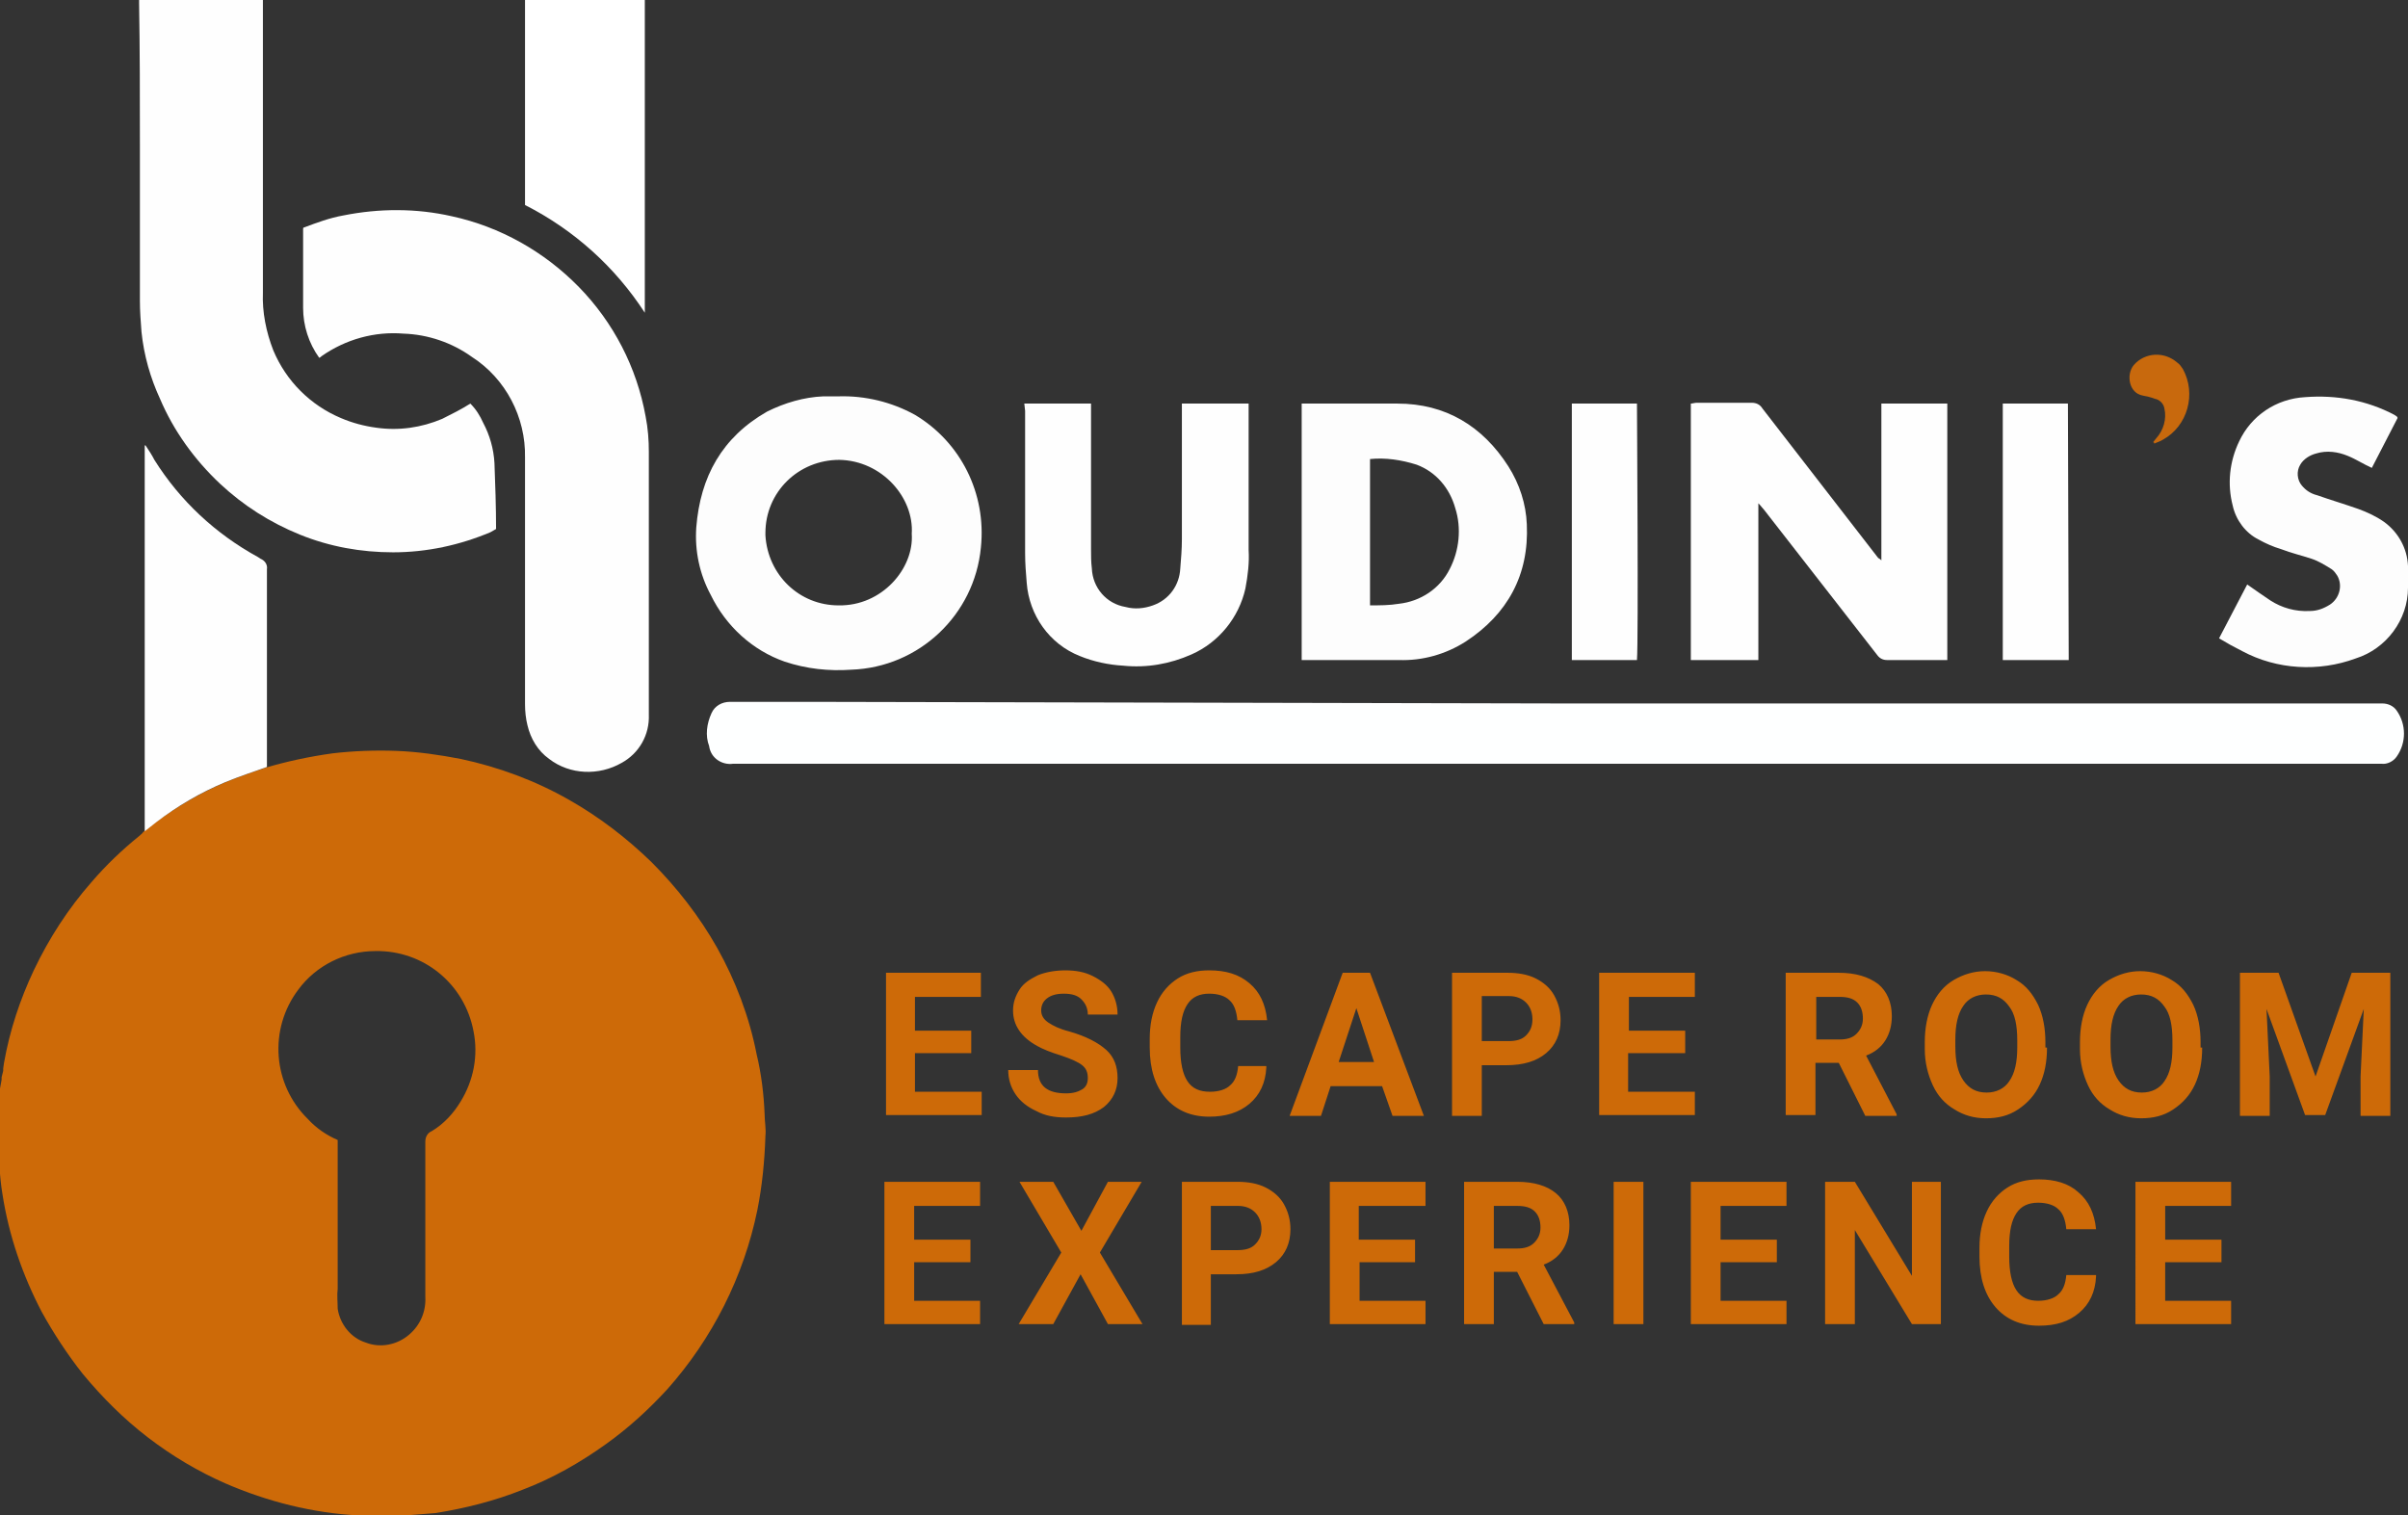<svg xmlns="http://www.w3.org/2000/svg" viewBox="0 0 299.5 188.5"><rect x="0" y="0" width="299.5" height="188.5" fill="#333333" stroke="none"/><switch><g><path d="M32.7 0v36.4c-.1 2.4.4 4.9 1.3 7.2 1.6 3.8 4.6 6.8 8.4 8.4 1.4.6 2.9 1 4.4 1.2 2.8.4 5.6 0 8.2-1.1 1.2-.6 2.4-1.2 3.5-1.9.7.7 1.2 1.5 1.6 2.4.8 1.5 1.3 3.2 1.4 5 .1 2.7.2 5.4.2 8.2l-.7.4c-3.8 1.6-7.9 2.5-12.1 2.5-4 0-7.9-.7-11.6-2.2-3.7-1.5-7-3.6-9.9-6.3-3.2-3-5.8-6.6-7.5-10.6-1.2-2.6-2-5.4-2.3-8.3-.1-1.3-.2-2.6-.2-3.9V17.9c0-5.8 0-11.6-.1-17.5V0h15.4z" fill="#fefefe"/><path d="M80.2 0v38.9c-3.7-5.7-8.8-10.3-14.9-13.4V0h14.9z" fill="#fff"/><path d="M50.4 188.5h-5.8c-5.7-.3-11.3-1.7-16.6-4-3.4-1.5-6.6-3.4-9.6-5.7-3-2.3-5.7-5-8.1-7.9-1.9-2.4-3.6-5-5.1-7.7-2.4-4.6-4.1-9.5-4.9-14.7-.2-1.2-.3-2.4-.4-3.6v-7.4l.1-1.6v-.5l.2-1.1v-.3l.2-.8v-.3l.1-.7c.7-4 2-7.9 3.7-11.5 1.9-4 4.3-7.7 7.2-11 1.8-2.1 3.8-4 5.9-5.7.2-.2.4-.3.5-.5.5-.4.9-.7 1.4-1.1 2.7-2 5.6-3.7 8.6-5 1.7-.7 3.4-1.3 5.2-1.9 2.7-.8 5.5-1.4 8.4-1.8 2.6-.3 5.3-.4 7.9-.3 2.7.1 5.4.5 8 1 4.7 1 9.3 2.7 13.5 5.1 3.7 2.1 7.1 4.7 10.2 7.7 3.2 3.2 6 6.8 8.2 10.7 2.3 4.1 4 8.6 4.9 13.2.6 2.5.9 5 1 7.5 0 .9.2 1.8.1 2.7-.1 3.1-.4 6.2-1 9.2-1.7 8.3-5.6 16-11.2 22.3-2.3 2.5-4.8 4.8-7.6 6.8-3.2 2.3-6.7 4.3-10.4 5.7-3.5 1.4-7.1 2.3-10.8 2.9-1.2.1-2.5.2-3.8.3zM42 141.8v18.5c-.1.8 0 1.7 0 2.5.3 1.9 1.6 3.6 3.5 4.2 1.8.7 3.9.3 5.4-1 1.4-1.2 2.1-2.9 2-4.7V142c0-.6.3-1.1.8-1.3 1.5-.9 2.7-2.2 3.6-3.7 1.6-2.6 2.2-5.7 1.6-8.7-1.1-5.9-6.2-10.1-12.2-10-3.8 0-7.4 1.8-9.6 4.8-3.7 4.9-3.2 11.8 1.2 16.1 1 1.1 2.3 2 3.7 2.6z" fill="#cd6a08"/><path d="M193.5 87.5h102.8c.7 0 1.4.3 1.8.9 1.2 1.7 1.2 4 0 5.7-.4.6-1.2 1-1.9.9h-205c-1.4.2-2.8-.7-3-2.2-.5-1.3-.3-2.8.3-4.1.4-.9 1.3-1.4 2.3-1.4h10.1l92.6.2z" fill="#feffff"/><path d="M39.7 44.5c-1.3-1.8-2-4-2-6.2v-9.8c0-.1 0-.2.1-.2 1.6-.6 3.2-1.2 4.9-1.5 4.5-.9 9.1-.9 13.5.1 6 1.3 11.5 4.4 15.8 8.8 4.3 4.4 7.2 10 8.3 16.1.3 1.5.4 3 .4 4.4v32.7c.1 2.5-1.2 4.8-3.4 6-2.8 1.6-6.4 1.5-9-.5-1.4-1-2.3-2.5-2.7-4.2-.2-.8-.3-1.7-.3-2.6V56.9c.1-5-2.4-9.8-6.6-12.5-2.5-1.8-5.5-2.8-8.5-2.9-3.6-.3-7.2.7-10.2 2.8-.2.2-.3.2-.3.2zM234 69.7V50.2h8.2v31.9h-7.5c-.5 0-.9-.2-1.2-.6-4.7-6-9.4-12.1-14.1-18.1-.2-.2-.4-.5-.7-.8v19.5h-8.4V50.2c.2 0 .5-.1.7-.1h6.9c.5 0 1 .2 1.3.7l14.4 18.6c.2.1.3.2.4.3z" fill="#fefefe"/><path d="M104.3 49.3c3.3-.1 6.6.7 9.5 2.3 5.7 3.4 8.9 9.8 8.2 16.5-.8 8.4-7.7 14.9-16.1 15.2-2.8.2-5.6-.1-8.3-1-4-1.4-7.3-4.4-9.2-8.3-1.4-2.6-2-5.5-1.8-8.4.5-6.3 3.2-11.2 8.8-14.4 2.2-1.1 4.6-1.8 7-1.9h1.9zm9.1 17.1c.3-4.5-3.7-9.1-9-9.2-5.1 0-9.2 4-9.2 9.1v.3c.3 4.9 4.2 8.7 9.1 8.7 5.4.1 9.4-4.6 9.1-8.9zm48.5 15.8v-32h11.9c6 0 10.6 2.8 13.8 7.8 1.4 2.2 2.2 4.7 2.3 7.2.3 6.3-2.4 11.2-7.6 14.6-2.5 1.6-5.4 2.4-8.3 2.3h-12.1zm8.4-6.9c1.3 0 2.5 0 3.7-.2 2.7-.3 5.1-1.9 6.3-4.3 1.2-2.3 1.5-5.1.7-7.6-.7-2.5-2.4-4.5-4.8-5.4-1.9-.6-3.9-.9-5.8-.7v18.2z" fill="#fdfdfd"/><path d="M127.4 50.2h8.3v18.1c0 .8 0 1.6.1 2.4.1 2.4 1.8 4.4 4.2 4.8 1.1.3 2.3.2 3.4-.2 2-.7 3.3-2.5 3.4-4.6.1-1.2.2-2.4.2-3.6V50.2h8.3v18.2c.1 1.6-.1 3.2-.4 4.8-.8 3.6-3.3 6.7-6.7 8.2-2.7 1.2-5.6 1.7-8.5 1.4-1.8-.1-3.7-.5-5.4-1.2-3.8-1.5-6.3-5.1-6.6-9.1-.1-1.2-.2-2.4-.2-3.7V51.1l-.1-.9zM33.2 95.4c-1.7.6-3.5 1.2-5.2 1.9-3.1 1.3-6 3-8.6 5-.5.4-.9.7-1.4 1.1v-48h.1c.4.6.8 1.2 1.1 1.8 3.2 5.1 7.6 9.2 12.9 12.1l.3.2c.5.2.9.7.8 1.3v24.6z" fill="#fefefe"/><path d="M299.5 70.4v2.7c0 4-2.7 7.6-6.5 8.8-4.6 1.7-9.8 1.4-14.1-.9-1-.5-1.9-1-2.9-1.6l3.5-6.7c1 .7 2 1.4 2.9 2 1.4.9 3.1 1.4 4.9 1.3.9 0 1.7-.3 2.5-.8 1.2-.8 1.6-2.4.9-3.6-.2-.3-.4-.6-.7-.8-.8-.5-1.6-1-2.5-1.3-1.2-.4-2.5-.7-3.8-1.2-1-.3-1.9-.7-2.8-1.2-1.6-.8-2.8-2.4-3.2-4.2-.7-2.7-.4-5.5.8-8 1.5-3.2 4.6-5.3 8.2-5.5 3.9-.3 7.7.4 11.1 2.2l.3.2s.1.1.1.2l-3.2 6.2c-1.1-.5-2-1.1-3-1.5-1.2-.5-2.6-.7-3.9-.3-.8.2-1.6.7-2 1.4-.5.8-.4 1.9.2 2.6.5.6 1.1 1 1.9 1.2 1.7.6 3.4 1.1 5.1 1.7 1.1.4 2.2.9 3.2 1.6 1.8 1.3 2.9 3.3 3 5.5z" fill="#fdfdfd"/><path d="M203.6 82.1h-8.1V50.2h8.1c0 .7.2 29.5 0 31.9zm53.7 0h-8.2V50.2h8.1l.1 31.9z" fill="#fefefe"/><path d="M267.8 55l.4-.5c.9-1 1.3-2.4 1-3.7-.1-.6-.6-1.1-1.2-1.2-.5-.2-1-.3-1.5-.4-1.7-.3-2.1-2.6-1.1-3.8 1.4-1.6 3.8-1.7 5.4-.3.3.2.5.5.7.8 1.7 3.1.6 7.1-2.5 8.8-.3.2-.7.3-1.1.5.1-.1.1-.1-.1-.2z" fill="#c8690d"/><path d="M120.8 131h-7v4.8h8.3v2.9h-11.9V121H122v3h-8.2v4.2h7v2.8zm14.5 3.1c0-.7-.2-1.2-.7-1.6-.5-.4-1.4-.8-2.6-1.2-1.3-.4-2.3-.8-3-1.2-2-1.1-3-2.6-3-4.4 0-1 .3-1.8.8-2.6s1.3-1.3 2.3-1.8c1-.4 2.2-.6 3.4-.6 1.3 0 2.4.2 3.4.7 1 .5 1.8 1.1 2.3 1.9.5.8.8 1.8.8 2.9h-3.7c0-.8-.3-1.4-.8-1.9s-1.2-.7-2.2-.7c-.9 0-1.6.2-2.1.6-.5.4-.7.9-.7 1.5s.3 1.1.9 1.5c.6.4 1.4.8 2.6 1.1 2.1.6 3.6 1.4 4.6 2.3 1 .9 1.4 2.1 1.4 3.5 0 1.5-.6 2.7-1.7 3.6-1.2.9-2.7 1.3-4.7 1.3-1.4 0-2.6-.2-3.7-.8-1.1-.5-2-1.2-2.6-2.1-.6-.9-.9-1.9-.9-3h3.7c0 2 1.2 2.9 3.5 2.9.9 0 1.5-.2 2-.5s.7-.8.7-1.4zm22.2-1.3c-.1 1.9-.8 3.4-2.1 4.5s-3 1.6-5 1.6c-2.3 0-4.1-.8-5.4-2.3-1.3-1.5-2-3.6-2-6.3v-1.1c0-1.7.3-3.2.9-4.5.6-1.3 1.5-2.3 2.6-3 1.1-.7 2.4-1 3.9-1 2.1 0 3.7.5 5 1.6 1.3 1.1 2 2.6 2.2 4.6h-3.7c-.1-1.1-.4-2-1-2.5-.5-.5-1.4-.8-2.5-.8-1.2 0-2.1.4-2.7 1.3-.6.9-.9 2.2-.9 4.1v1.3c0 1.9.3 3.3.9 4.2.6.9 1.5 1.3 2.8 1.3 1.1 0 2-.3 2.5-.8.6-.5.9-1.3 1-2.4h3.5zm14.4 2.3h-6.4l-1.2 3.7h-3.9L167 121h3.4l6.7 17.8h-3.9l-1.3-3.7zm-5.4-3h4.4l-2.2-6.7-2.2 6.7zm17.8.4v6.3h-3.7V121h6.9c1.3 0 2.5.2 3.5.7 1 .5 1.8 1.2 2.3 2.1s.8 1.9.8 3.1c0 1.7-.6 3.1-1.8 4.1-1.2 1-2.8 1.5-5 1.5h-3zm0-3h3.3c1 0 1.7-.2 2.2-.7.5-.5.8-1.1.8-2 0-.9-.3-1.6-.8-2.1s-1.2-.8-2.1-.8h-3.4v5.6zm25.2 1.5h-7v4.8h8.3v2.9h-11.9V121h11.9v3h-8.2v4.2h7v2.8zm19.2 1.2h-2.9v6.5h-3.7V121h6.6c2.1 0 3.7.5 4.9 1.4 1.1.9 1.7 2.3 1.7 4 0 1.2-.3 2.2-.8 3-.5.8-1.3 1.5-2.4 1.9l3.8 7.3v.2H232l-3.3-6.6zm-2.9-2.9h3c.9 0 1.6-.2 2.1-.7.5-.5.8-1.1.8-1.9 0-.8-.2-1.5-.7-2-.5-.5-1.2-.7-2.2-.7h-2.9v5.3zm28.8 1c0 1.8-.3 3.3-.9 4.6s-1.5 2.3-2.7 3.1-2.5 1.1-4 1.1-2.8-.4-3.9-1.1c-1.2-.7-2.1-1.7-2.7-3s-1-2.8-1-4.5v-.9c0-1.7.3-3.3.9-4.6.6-1.3 1.5-2.4 2.7-3.1 1.2-.7 2.5-1.1 3.9-1.1s2.8.4 3.9 1.1c1.2.7 2 1.7 2.7 3.1.6 1.3.9 2.9.9 4.6v.7zm-3.7-.9c0-1.9-.3-3.3-1-4.2-.7-1-1.6-1.5-2.9-1.5-1.2 0-2.2.5-2.8 1.4-.7 1-1 2.4-1 4.2v.9c0 1.8.3 3.2 1 4.2s1.6 1.5 2.9 1.5c1.2 0 2.2-.5 2.8-1.4.7-1 1-2.4 1-4.2v-.9zm23 .9c0 1.8-.3 3.3-.9 4.6s-1.5 2.3-2.7 3.1-2.5 1.1-4 1.1-2.8-.4-3.9-1.1c-1.2-.7-2.1-1.7-2.7-3s-1-2.8-1-4.5v-.9c0-1.7.3-3.3.9-4.6.6-1.3 1.5-2.4 2.7-3.1 1.2-.7 2.5-1.1 3.9-1.1s2.8.4 3.9 1.1c1.2.7 2 1.7 2.7 3.1.6 1.3.9 2.9.9 4.6v.7zm-3.7-.9c0-1.9-.3-3.3-1-4.2-.7-1-1.6-1.5-2.9-1.5-1.2 0-2.2.5-2.8 1.4-.7 1-1 2.4-1 4.2v.9c0 1.8.3 3.2 1 4.2s1.6 1.5 2.9 1.5c1.2 0 2.2-.5 2.8-1.4.7-1 1-2.4 1-4.2v-.9zm13.2-8.4l4.6 12.9 4.5-12.9h4.8v17.8h-3.7v-4.9l.4-8.4-4.8 13.2h-2.5l-4.8-13.2.4 8.4v4.9h-3.7V121h4.8zm-162.7 36h-7v4.8h8.2v2.9H110V147h11.9v3h-8.2v4.2h7v2.8zm13.8-3.9l3.3-6.1h4.2l-5.2 8.8 5.3 8.9h-4.3l-3.4-6.2-3.4 6.2h-4.3l5.3-8.9-5.2-8.8h4.2l3.5 6.1zm16.1 5.4v6.3H147V147h6.9c1.3 0 2.5.2 3.5.7 1 .5 1.8 1.2 2.3 2.1s.8 1.9.8 3.1c0 1.7-.6 3.1-1.8 4.1-1.2 1-2.8 1.5-4.9 1.5h-3.2zm0-3h3.3c1 0 1.7-.2 2.2-.7s.8-1.1.8-1.9c0-.9-.3-1.6-.8-2.1s-1.2-.8-2.1-.8h-3.4v5.5zm25.5 1.5h-7v4.8h8.2v2.9h-11.9V147h11.9v3H169v4.2h7v2.8zm12.6 1.2h-2.9v6.5h-3.7V147h6.6c2.1 0 3.7.5 4.8 1.4 1.1.9 1.7 2.3 1.7 4 0 1.2-.3 2.2-.8 3-.5.8-1.3 1.5-2.4 1.9l3.8 7.2v.2H192l-3.3-6.5zm-2.9-2.9h2.9c.9 0 1.6-.2 2.1-.7.5-.5.8-1.1.8-1.9 0-.8-.2-1.5-.7-2-.5-.5-1.2-.7-2.2-.7h-2.9v5.3zm18.6 9.4h-3.7V147h3.7v17.7zM221 157h-7v4.8h8.2v2.9h-11.9V147h11.9v3H214v4.2h7v2.8zm20.5 7.7h-3.7l-7.1-11.7v11.7H227V147h3.7l7.1 11.7V147h3.6v17.7zm19.2-5.9c-.1 1.9-.8 3.4-2.1 4.5s-2.9 1.6-5 1.6c-2.3 0-4.1-.8-5.4-2.3-1.3-1.5-2-3.6-2-6.3v-1.1c0-1.7.3-3.2.9-4.5s1.5-2.3 2.6-3c1.1-.7 2.4-1 3.9-1 2 0 3.7.5 4.9 1.6 1.3 1.1 2 2.6 2.2 4.6H257c-.1-1.1-.4-2-1-2.5-.5-.5-1.4-.8-2.5-.8-1.2 0-2.1.4-2.7 1.3-.6.9-.9 2.2-.9 4.1v1.3c0 1.9.3 3.3.9 4.2s1.5 1.3 2.7 1.3c1.1 0 2-.3 2.5-.8.6-.5.9-1.3 1-2.4h3.7zm15.6-1.8h-7v4.8h8.2v2.9h-11.9V147h11.9v3h-8.2v4.2h7v2.8z" fill="#cd6a08"/></g></switch></svg>